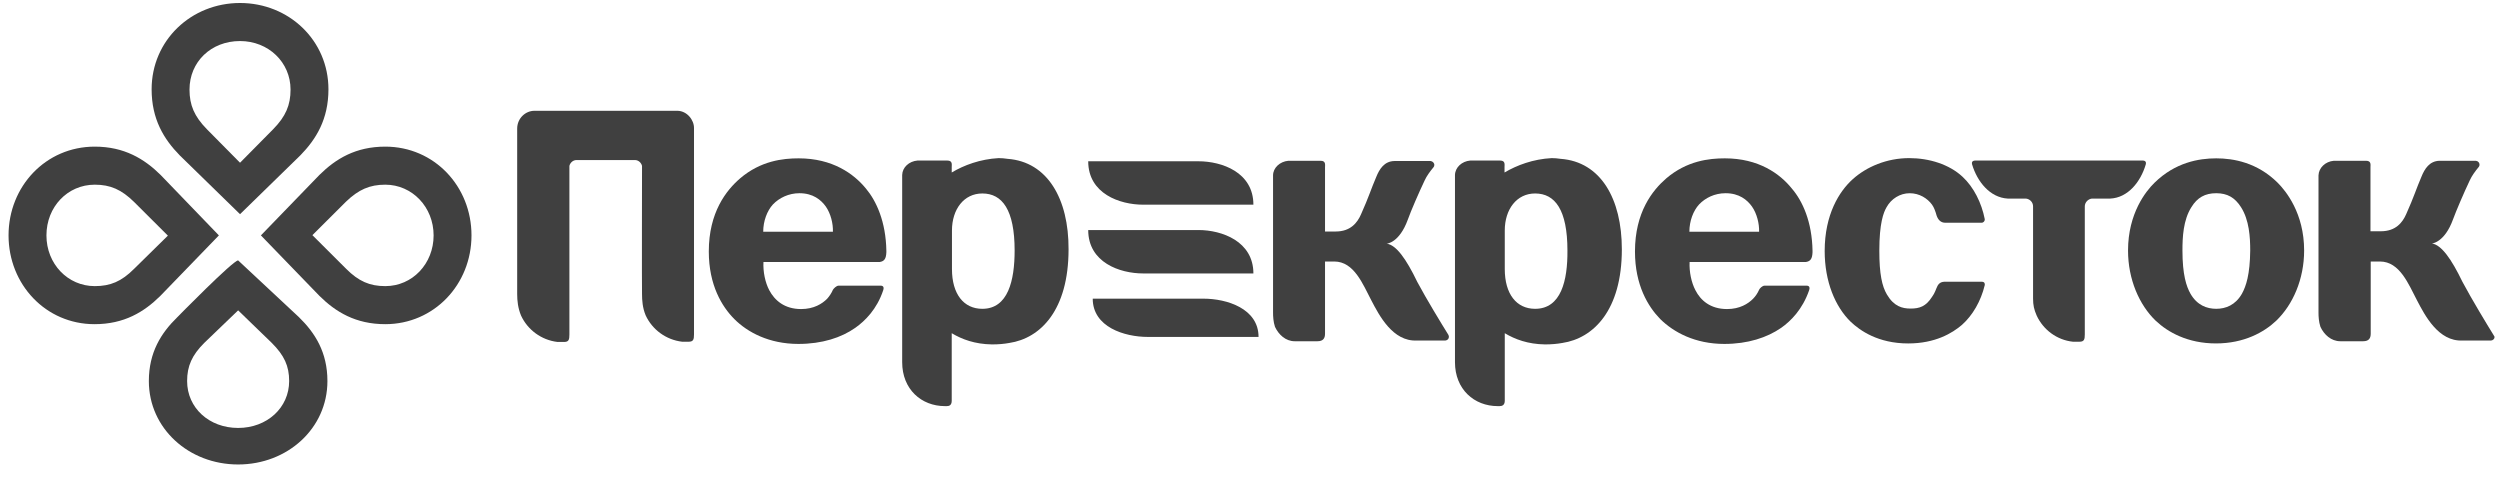 <?xml version="1.0" encoding="UTF-8"?> <svg xmlns="http://www.w3.org/2000/svg" width="196" height="39" viewBox="0 0 196 39" fill="none"><path d="M18.67 20.415C18.266 20.415 13.901 24.868 13.901 24.868C12.632 26.106 11.67 27.621 11.67 29.875C11.67 33.588 14.805 36.415 18.67 36.415C22.535 36.415 25.67 33.588 25.67 29.875C25.67 27.621 24.708 26.106 23.439 24.868L18.67 20.415ZM18.67 24.332L21.305 26.882C22.285 27.861 22.67 28.692 22.67 29.875C22.67 31.962 20.939 33.551 18.67 33.551C16.401 33.551 14.67 31.981 14.67 29.875C14.67 28.692 15.055 27.842 16.016 26.882L18.67 24.332Z" fill="#404040"></path><path d="M30.205 11.496C27.882 11.496 26.32 12.452 25.044 13.714L20.455 18.455L25.044 23.197C26.32 24.459 27.882 25.415 30.205 25.415C34.033 25.415 36.965 22.298 36.965 18.455C36.965 14.613 34.052 11.496 30.205 11.496ZM30.205 14.479C32.319 14.479 33.995 16.238 33.995 18.455C33.995 20.673 32.338 22.432 30.205 22.432C28.986 22.432 28.11 22.05 27.139 21.075L24.492 18.436L27.12 15.817C28.11 14.861 28.986 14.479 30.205 14.479Z" fill="#404040"></path><path d="M7.43 11.496C3.583 11.496 0.67 14.613 0.67 18.455C0.67 22.298 3.583 25.415 7.411 25.415C9.734 25.415 11.296 24.459 12.572 23.197L17.161 18.455L12.591 13.714C11.315 12.452 9.734 11.496 7.43 11.496ZM7.43 14.479C8.649 14.479 9.525 14.861 10.515 15.836L13.162 18.474L10.515 21.075C9.525 22.069 8.649 22.432 7.43 22.432C5.316 22.432 3.641 20.692 3.641 18.455C3.641 16.218 5.297 14.479 7.43 14.479Z" fill="#404040"></path><path d="M18.818 0.235C14.991 0.235 11.887 3.161 11.887 7.003C11.887 9.336 12.839 10.904 14.096 12.185L18.818 16.792L23.541 12.185C24.798 10.904 25.75 9.336 25.75 7.003C25.75 3.161 22.646 0.235 18.818 0.235ZM18.818 3.218C21.046 3.218 22.779 4.881 22.779 7.023C22.779 8.246 22.398 9.126 21.427 10.12L18.818 12.758L16.209 10.12C15.238 9.126 14.857 8.246 14.857 7.023C14.857 4.843 16.552 3.218 18.818 3.218Z" fill="#404040"></path><path d="M77.015 24.211C75.548 24.211 74.634 23.045 74.634 21.095V18.074C74.634 16.41 75.567 15.168 77.015 15.168C78.576 15.168 79.547 16.449 79.547 19.642C79.547 21.993 79.033 24.211 77.015 24.211ZM78.995 12.453C78.748 12.415 78.519 12.396 78.29 12.396C76.862 12.472 75.567 12.95 74.615 13.524V13.084C74.615 12.912 74.691 12.587 74.272 12.587H71.93C71.264 12.644 70.749 13.122 70.731 13.715V16.2V28.398C70.731 30.52 72.235 31.84 74.082 31.84H74.234C74.425 31.84 74.615 31.763 74.615 31.419V26.123C75.415 26.601 76.424 26.983 77.776 27.002C78.272 27.002 78.71 26.964 79.128 26.888C81.566 26.524 83.775 24.326 83.775 19.546C83.794 15.588 82.118 12.682 78.995 12.453Z" fill="#404040"></path><path d="M175.769 23.025C175.255 23.924 174.493 24.21 173.75 24.21C173.008 24.21 172.246 23.924 171.732 23.025C171.408 22.451 171.104 21.534 171.104 19.641C171.104 18.609 171.161 17.251 171.808 16.238C172.265 15.492 172.875 15.148 173.75 15.148C174.626 15.148 175.217 15.492 175.693 16.238C176.34 17.251 176.417 18.59 176.417 19.641C176.397 21.534 176.093 22.432 175.769 23.025ZM173.75 12.414C172.379 12.414 170.532 12.739 168.914 14.326C168.247 14.976 166.838 16.716 166.838 19.641C166.838 21.897 167.714 23.904 169.009 25.147C169.961 26.046 171.522 26.925 173.731 26.925C175.94 26.925 177.502 26.046 178.454 25.147C179.768 23.885 180.644 21.878 180.644 19.641C180.644 16.716 179.216 14.976 178.568 14.326C176.969 12.739 175.103 12.414 173.75 12.414Z" fill="#404040"></path><path d="M149.72 15.149C150.481 15.149 151.11 15.55 151.472 16.047C151.624 16.258 151.738 16.563 151.833 16.908C151.948 17.233 152.157 17.462 152.5 17.462H155.356C155.509 17.462 155.623 17.328 155.604 17.175C155.356 15.913 154.747 14.671 153.852 13.848C152.824 12.893 151.262 12.396 149.682 12.396C147.911 12.396 146.33 13.084 145.264 14.04C144.197 14.996 143.055 16.812 143.055 19.68C143.055 22.07 143.874 24.039 145.092 25.224C145.816 25.913 147.244 26.926 149.605 26.926C151.719 26.926 153.052 26.123 153.814 25.473C154.652 24.727 155.299 23.618 155.604 22.357C155.623 22.261 155.604 22.089 155.375 22.089H152.424C152.081 22.108 151.929 22.299 151.814 22.605C151.814 22.605 151.795 22.643 151.776 22.701C151.776 22.713 151.77 22.726 151.757 22.739C151.757 22.758 151.738 22.777 151.738 22.796C151.662 22.968 151.586 23.121 151.472 23.274C150.996 24.02 150.5 24.192 149.796 24.192C149.129 24.192 148.482 24.02 147.93 23.083C147.549 22.433 147.339 21.477 147.339 19.661C147.339 17.5 147.663 16.659 147.911 16.238C148.272 15.588 148.958 15.149 149.72 15.149Z" fill="#404040"></path><path d="M59.836 18.169C59.836 17.328 60.141 16.525 60.598 16.027C61.093 15.511 61.836 15.148 62.673 15.148C63.74 15.148 64.368 15.664 64.749 16.2C65.13 16.754 65.32 17.519 65.301 18.169H59.836ZM62.616 12.414C61.378 12.414 59.645 12.605 58.027 13.982C56.941 14.919 55.57 16.639 55.57 19.718C55.57 22.356 56.599 24.038 57.57 25.013C58.598 26.046 60.293 26.964 62.597 26.964C64.463 26.964 65.968 26.466 67.053 25.702C67.815 25.166 68.748 24.249 69.243 22.757C69.281 22.643 69.338 22.394 69.034 22.394H65.758C65.568 22.394 65.358 22.624 65.301 22.719C65.187 22.987 65.016 23.235 64.844 23.427C64.463 23.809 63.816 24.23 62.807 24.23C61.493 24.23 60.731 23.541 60.312 22.757C59.988 22.146 59.817 21.304 59.855 20.54H68.977C69.338 20.482 69.472 20.272 69.491 19.775V19.66C69.453 17.385 68.71 15.76 67.891 14.785C66.939 13.619 65.263 12.414 62.616 12.414Z" fill="#404040"></path><path d="M111.118 22.108C110.242 20.291 109.461 19.201 108.719 19.106C108.719 19.106 109.709 19.049 110.375 17.213C110.604 16.563 111.251 15.072 111.689 14.154C111.842 13.81 112.108 13.447 112.394 13.103C112.432 13.064 112.451 12.988 112.451 12.931C112.451 12.777 112.318 12.644 112.166 12.625H109.309C108.528 12.644 108.147 13.255 107.9 13.867C107.481 14.842 107.31 15.454 106.7 16.812C106.415 17.462 105.881 18.15 104.72 18.15H103.882V13.103C103.882 12.931 103.958 12.605 103.539 12.605H101.006C100.34 12.663 99.807 13.16 99.807 13.753V24.497C99.807 24.803 99.826 25.224 99.959 25.625C100.245 26.237 100.797 26.753 101.501 26.753H103.292C103.749 26.753 103.882 26.505 103.882 26.161V20.502H104.605C106.167 20.502 106.853 22.299 107.519 23.561C108.128 24.727 109.195 26.792 111.08 26.696H113.327C113.479 26.677 113.594 26.562 113.594 26.409C113.594 26.352 113.575 26.314 113.556 26.256C113.022 25.396 111.842 23.465 111.118 22.108Z" fill="#404040"></path><path d="M53.096 8.686H41.899C41.194 8.686 40.547 9.278 40.547 10.081V23.063C40.547 23.56 40.604 24.153 40.852 24.745C41.366 25.854 42.432 26.657 43.708 26.81H44.222C44.584 26.81 44.641 26.638 44.641 26.237V13.006C44.698 12.758 44.927 12.548 45.193 12.548H49.783C50.049 12.548 50.278 12.758 50.335 13.006C50.335 13.006 50.316 22.853 50.335 23.044C50.335 23.541 50.373 24.134 50.621 24.726C51.135 25.835 52.201 26.638 53.477 26.791H53.991C54.353 26.791 54.41 26.619 54.41 26.218V10.062C54.429 9.412 53.858 8.686 53.096 8.686Z" fill="#404040"></path><path d="M168.228 12.892C168.266 12.758 168.247 12.586 167.98 12.586H154.879C154.593 12.586 154.574 12.758 154.612 12.892C155.012 14.23 156.002 15.492 157.412 15.569H158.84C159.145 15.607 159.392 15.855 159.392 16.18V23.407C159.392 23.924 159.468 24.268 159.678 24.746C160.192 25.855 161.258 26.657 162.515 26.791H163.029C163.391 26.791 163.448 26.619 163.448 26.218V16.18C163.448 15.874 163.696 15.607 164.001 15.569H165.429C166.838 15.511 167.828 14.249 168.228 12.892Z" fill="#404040"></path><path d="M195.5 26.276C194.966 25.415 193.786 23.465 193.062 22.108C192.186 20.291 191.405 19.201 190.663 19.087C190.663 19.087 191.653 19.029 192.319 17.194C192.548 16.563 193.195 15.053 193.633 14.135C193.786 13.791 194.052 13.428 194.338 13.083C194.376 13.045 194.395 12.969 194.395 12.911C194.395 12.758 194.281 12.625 194.109 12.605H191.253C190.472 12.625 190.091 13.236 189.844 13.848C189.425 14.823 189.253 15.435 188.644 16.793C188.358 17.443 187.825 18.131 186.664 18.131H185.845V13.103C185.845 12.931 185.921 12.605 185.502 12.605H182.969C182.303 12.663 181.789 13.16 181.77 13.753V24.497C181.77 24.803 181.789 25.224 181.922 25.625C182.208 26.237 182.76 26.753 183.483 26.753H185.273C185.73 26.753 185.864 26.505 185.864 26.161V20.502H186.587C188.149 20.502 188.834 22.299 189.501 23.561C190.11 24.727 191.177 26.792 193.062 26.696H195.309C195.461 26.677 195.576 26.562 195.576 26.409C195.538 26.352 195.519 26.314 195.5 26.276Z" fill="#404040"></path><path d="M120.354 24.211C118.888 24.211 117.974 23.045 117.974 21.095V18.074C117.974 16.41 118.907 15.168 120.354 15.168C121.916 15.168 122.887 16.449 122.887 19.642C122.906 21.993 122.392 24.211 120.354 24.211ZM122.354 12.453C122.106 12.415 121.878 12.396 121.649 12.396C120.202 12.472 118.926 12.95 117.955 13.524V13.084C117.955 12.912 118.031 12.587 117.612 12.587H115.27C114.604 12.644 114.089 13.122 114.07 13.715V16.2V28.398C114.07 30.52 115.575 31.84 117.422 31.84H117.574C117.765 31.84 117.974 31.763 117.974 31.419V26.123C118.774 26.601 119.783 26.983 121.135 27.002C121.611 27.002 122.068 26.964 122.487 26.888C124.925 26.524 127.153 24.326 127.153 19.546C127.153 15.588 125.496 12.682 122.354 12.453Z" fill="#404040"></path><path d="M132.447 18.169C132.447 17.328 132.752 16.525 133.209 16.027C133.704 15.511 134.428 15.148 135.285 15.148C136.351 15.148 136.979 15.664 137.36 16.2C137.741 16.754 137.932 17.519 137.913 18.169H132.447ZM135.228 12.414C133.99 12.414 132.257 12.605 130.638 13.982C129.553 14.919 128.182 16.639 128.182 19.718C128.182 22.356 129.21 24.038 130.162 25.013C131.209 26.046 132.885 26.964 135.189 26.964C137.037 26.964 138.541 26.466 139.646 25.702C140.407 25.166 141.321 24.249 141.835 22.757C141.874 22.643 141.931 22.394 141.626 22.394H138.351C138.16 22.394 137.951 22.624 137.913 22.719C137.798 22.987 137.627 23.235 137.437 23.427C137.056 23.809 136.408 24.23 135.399 24.23C134.085 24.23 133.323 23.541 132.923 22.757C132.6 22.146 132.428 21.304 132.466 20.54H141.588C141.95 20.482 142.083 20.272 142.102 19.775V19.66C142.064 17.385 141.321 15.76 140.483 14.785C139.55 13.619 137.875 12.414 135.228 12.414Z" fill="#404040"></path><path d="M93.962 12.644H85.316C85.316 15.186 87.792 16.047 89.62 16.047H98.266C98.266 13.504 95.79 12.644 93.962 12.644Z" fill="#404040"></path><path d="M93.962 18.035H85.316C85.316 20.578 87.792 21.438 89.62 21.438H98.266C98.266 18.915 95.79 18.035 93.962 18.035Z" fill="#404040"></path><path d="M94.349 23.415H85.67C85.67 25.64 88.155 26.415 89.99 26.415H98.67C98.67 24.19 96.185 23.415 94.349 23.415Z" fill="#404040"></path></svg> 